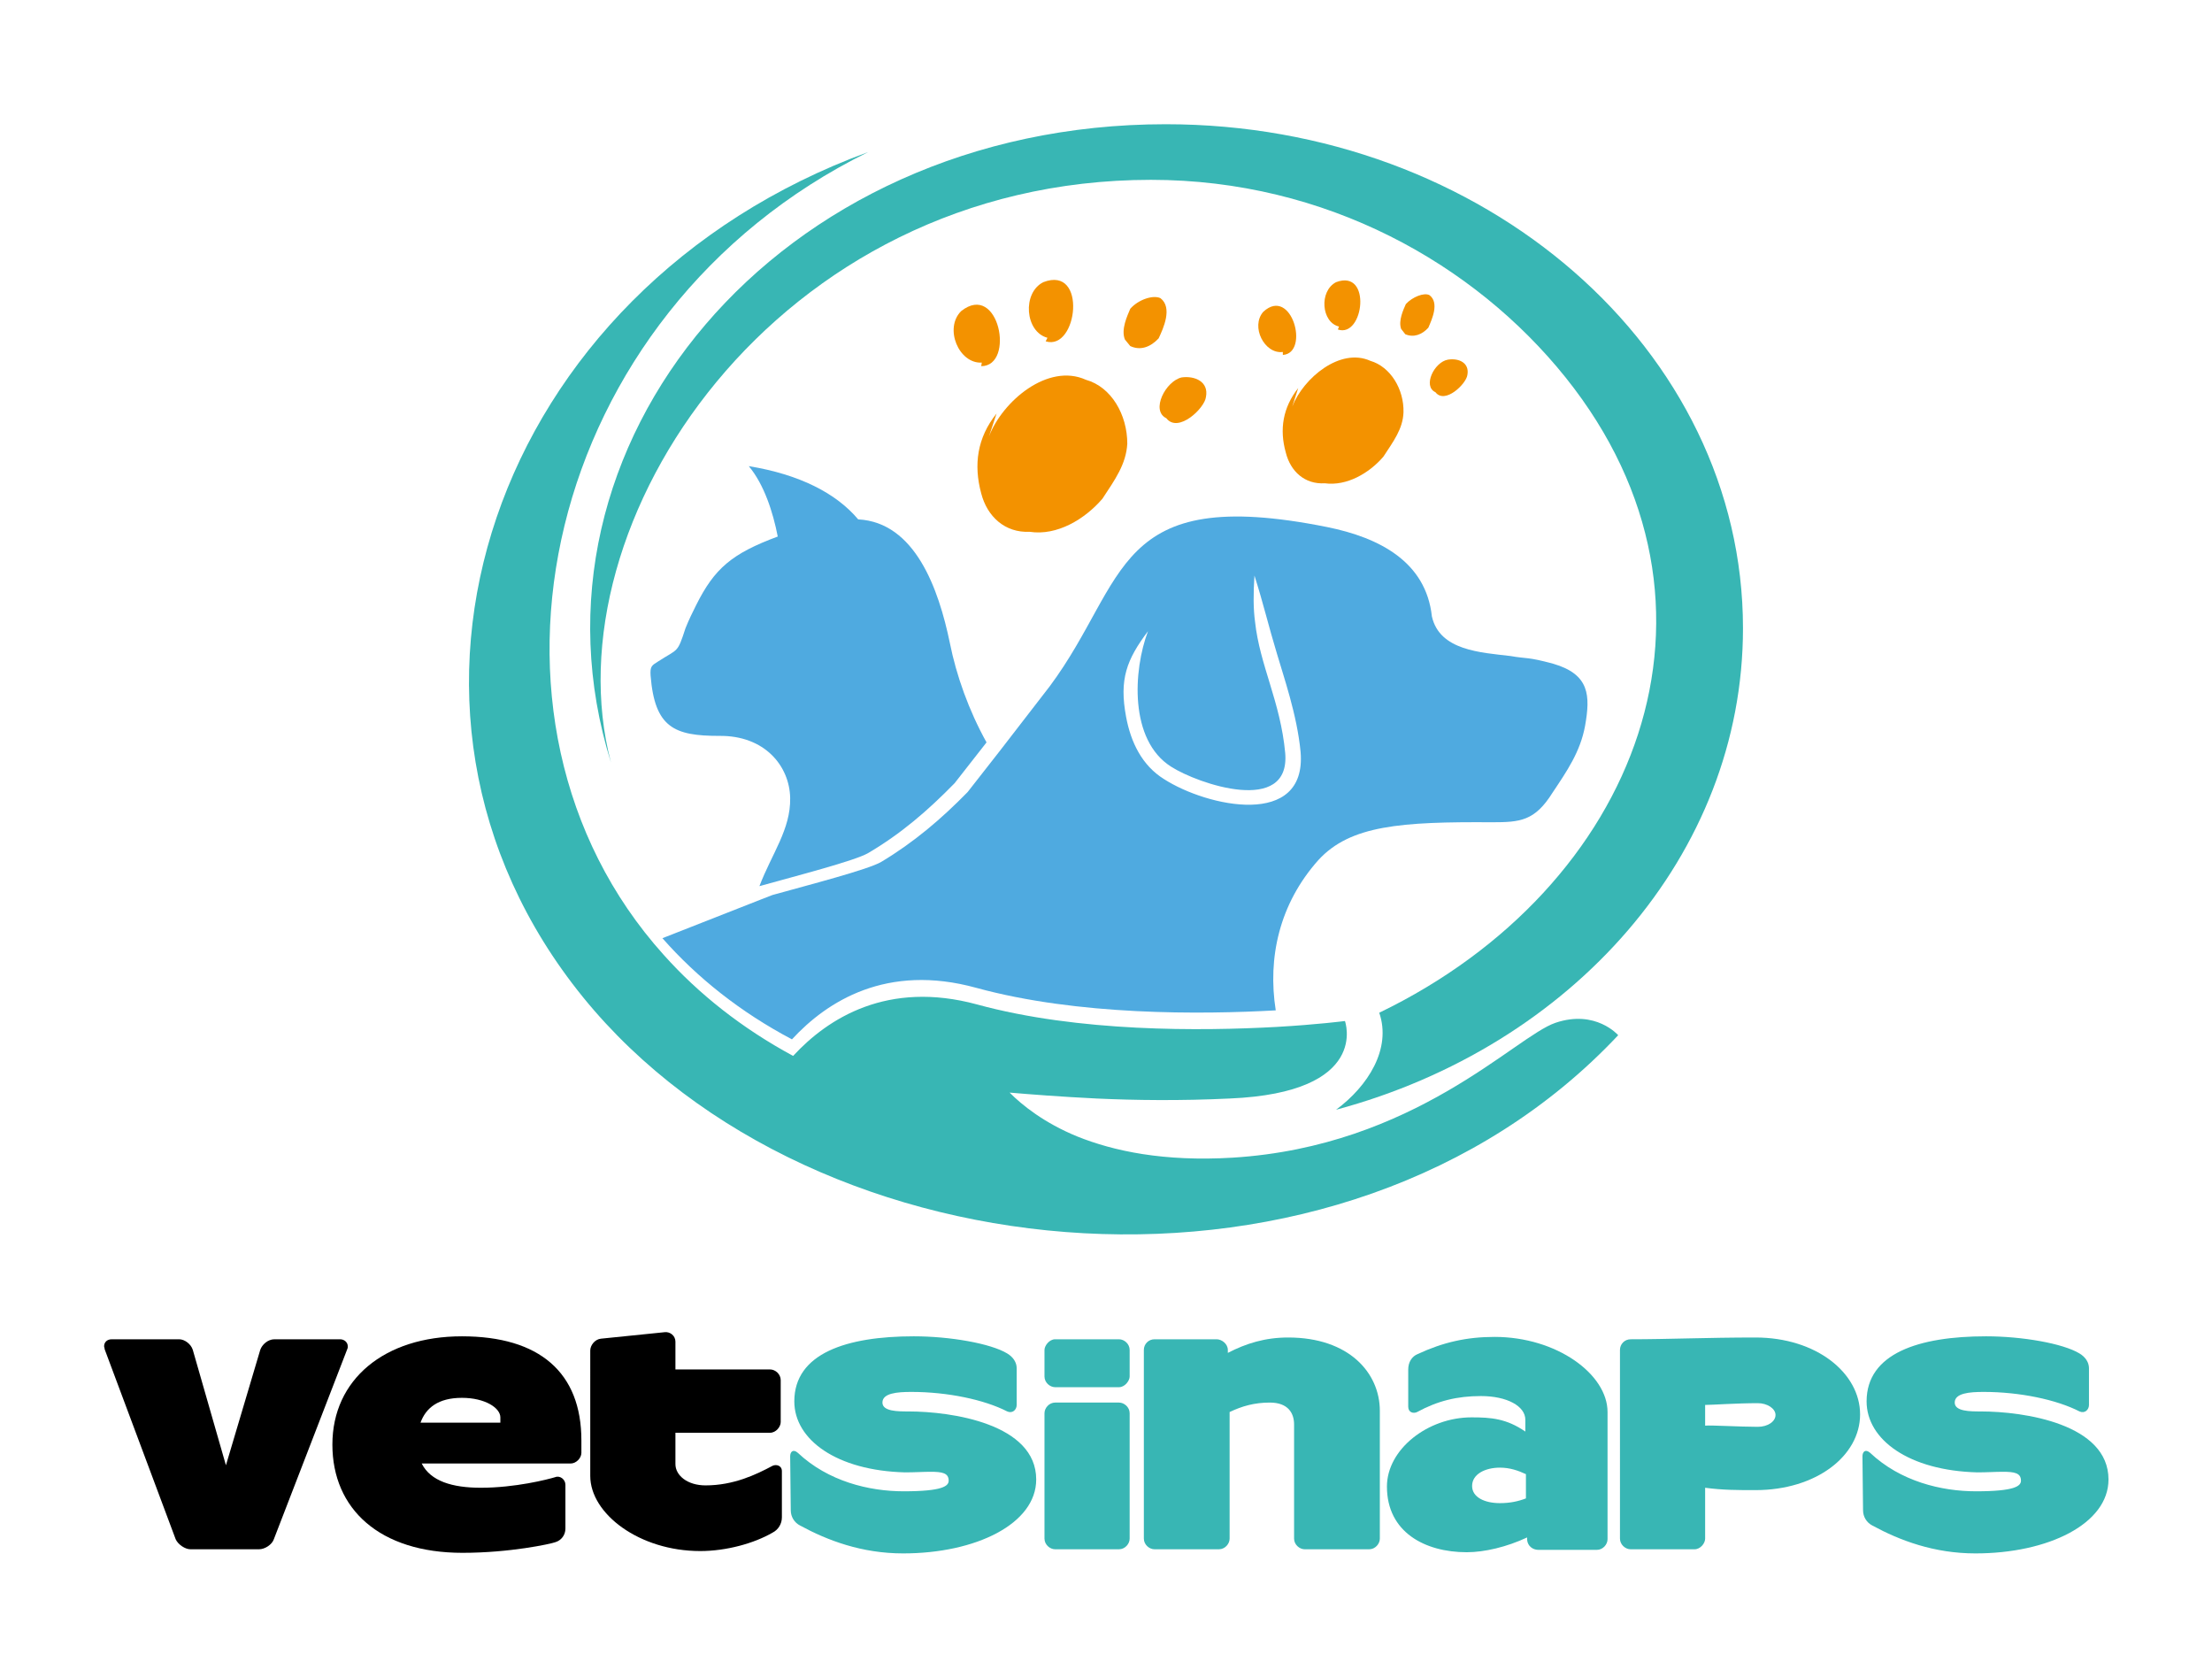 <?xml version="1.0" encoding="utf-8"?>
<!-- Generator: Adobe Illustrator 24.2.3, SVG Export Plug-In . SVG Version: 6.00 Build 0)  -->
<svg version="1.1" id="katman_1" xmlns="http://www.w3.org/2000/svg" xmlns:xlink="http://www.w3.org/1999/xlink" x="0px" y="0px"
	 viewBox="0 0 374 283.5" style="enable-background:new 0 0 374 283.5;" xml:space="preserve">
<style type="text/css">
	.st0{fill:#4FAAE0;}
	.st1{fill:#38B6B4;}
	.st2{fill:#F39200;}
</style>
<path class="st0" d="M133.9,175.7c5.9-6.4,16-12.9,31.2-8.7c17.2,4.7,38,4.5,50.6,3.8c-1.4-8.9,0.6-18,7.2-25.4
	c5.4-5.9,14-6.5,29.4-6.4c4.7,0,7.2-0.2,10.2-5c2.4-3.6,4.7-6.9,5.5-11.3c0.9-5.1,0.8-8.7-5.4-10.5c-4.4-1.2-4.4-0.8-7.2-1.3
	c-5-0.6-12-0.9-13.3-6.7c-1-9.2-8.8-13.3-17.7-15.1c-36.4-7.3-33.6,9-46.9,26.9L169,127l-5.4,6.9c-4.5,4.6-9.1,8.5-14.6,11.8
	c-2.2,1.3-12.3,3.9-18.4,5.6l-1.8,0.7l-16.8,6.6C117.9,165.3,125.2,171.1,133.9,175.7 M194.1,106.7c-2.5,6.6-3.2,18.4,3.9,22.9
	c4.5,2.9,20.2,8.3,19.3-2.3h0c-0.8-8.7-4.3-14.8-5.1-22.2c-0.3-2.2-0.3-4.7-0.1-7.8c1.5,4.7,2.4,8.6,3.8,13.2
	c1.1,3.8,3.4,10.3,4,16.6l0,0c1.1,13-15.8,9.3-23.1,4.6c-3.7-2.3-5.6-6.2-6.4-10.5C189.2,114.8,190.5,111.5,194.1,106.7"/>
<path class="st1" d="M263,172.9c-6.8,2.3-23.8,20.9-54.6,22.8c-11.6,0.7-20.1-1.1-26.3-3.6c-5.6-2.3-9.3-5.3-11.4-7.4
	c3.5,0.3,8.6,0.7,14.7,1c6.5,0.3,14.2,0.4,22.5,0c23.9-1,19.5-13.1,19.5-13.1s-4.6,0.6-11.6,1c-12.7,0.7-33.4,0.9-50.6-3.8
	c-15.1-4.1-25.2,2.3-31.1,8.7c-8.7-4.7-16-10.5-21.9-17.1C76.5,121.7,91.7,52.8,146.8,25.7c-63.5,23.2-88,93.9-48.2,142.9
	c39.1,48.1,128.3,56.1,175,6.4C273.6,175,269.8,170.6,263,172.9"/>
<path class="st1" d="M103.3,128.9c-10.6-40.3,27.8-98.5,91.3-98.5c29.6,0,54.7,14.2,70.1,33.4c31,38.7,12.2,86.3-31.5,107.4
	c2.1,6.1-1.9,12.4-7.3,16.4c39.9-10.7,68.8-43.1,68.8-81.4c0-47.1-43.7-85.2-97.6-85.2C131.3,21,86.6,75.4,103.3,128.9"/>
<path class="st2" d="M183.6,64.2c-6.4-2.9-14.1,3.6-16.4,9.6l1.3-3.9c-3.3,4.1-3.9,8.7-2.6,13.5c1,3.9,4,6.7,8.2,6.5
	c4.6,0.7,9.3-2.1,12.3-5.6c2.1-3.2,4-5.8,4.2-9.3C190.6,70.1,187.9,65.4,183.6,64.2"/>
<path class="st2" d="M176.4,47.7c-3.6,1.8-3.1,8.4,0.7,9.4l-0.3,0.6C182.2,59.4,183.9,44.8,176.4,47.7"/>
<path class="st2" d="M162.5,52.6c-2.9,2.9-0.4,8.9,3.5,8.7l-0.1,0.6C171.7,61.9,168.9,47.5,162.5,52.6"/>
<path class="st2" d="M191.1,52.2c-0.5,1.2-1.6,3.5-0.9,5.2l0.9,1.1c1.7,0.8,3.4,0.2,4.8-1.3c0.8-1.7,2.4-5.2,0.3-6.8
	C194.9,49.8,192.4,50.7,191.1,52.2"/>
<path class="st2" d="M197.2,70.7c2,2.6,6.5-1.7,6.7-3.6c0.5-2.6-1.9-3.6-4.1-3.3C197.1,64.4,194.5,69.4,197.2,70.7"/>
<path class="st2" d="M231.7,61c-5.1-2.3-11.3,2.9-13.2,7.7l1-3.1c-2.6,3.3-3.2,7-2.1,10.9c0.8,3.2,3.2,5.4,6.6,5.2
	c3.7,0.5,7.5-1.7,9.9-4.5c1.7-2.6,3.3-4.7,3.4-7.5C237.4,65.8,235.1,62,231.7,61"/>
<path class="st2" d="M225.9,47.7c-2.9,1.5-2.5,6.8,0.5,7.5l-0.2,0.5C230.6,57.2,232,45.4,225.9,47.7"/>
<path class="st2" d="M213.6,52.7c-2.2,2.5,0.2,7.2,3.3,6.8l0,0.5C221.5,59.7,218.4,48.3,213.6,52.7"/>
<path class="st2" d="M237.7,51.4c-0.4,0.9-1.3,2.8-0.8,4.2l0.7,0.9c1.4,0.6,2.8,0.1,3.9-1.1c0.6-1.4,1.9-4.2,0.2-5.5
	C240.8,49.4,238.8,50.2,237.7,51.4"/>
<path class="st2" d="M242.7,66.3c1.6,2.1,5.2-1.4,5.4-2.9c0.4-2.1-1.5-2.9-3.3-2.6C242.5,61.2,240.5,65.3,242.7,66.3"/>
<path class="st0" d="M121.6,124.4c7.7-0.1,11.9,5.1,12,10.5c0.1,5.3-3.1,9.4-5.2,14.9c6.1-1.7,16.2-4.3,18.4-5.6
	c5.6-3.3,10.1-7.2,14.6-11.8l5.4-6.9c-3-5.4-5.1-11.3-6.2-16.8c-1.9-9.2-5.9-20.4-15.5-20.9c-3.7-4.4-9.9-7.6-18.5-9
	c2.6,3.1,4.1,7.8,4.9,11.9c-7.8,2.9-10.7,5.4-13.8,11.6c-0.6,1.2-1.2,2.4-1.8,3.9c-1.4,4.3-1.2,3.4-4.6,5.6
	c-1.1,0.7-1.4,0.8-1.3,2.4C110.7,123,114,124.4,121.6,124.4"/>
<path d="M17.6,227.6c0-0.7,0.5-1.2,1.3-1.2h11.4c0.9,0,2,0.8,2.3,1.8l5.6,19.5l5.8-19.5c0.3-0.9,1.3-1.8,2.4-1.8h11.1
	c0.7,0,1.3,0.5,1.3,1.2c0,0.2,0,0.3-0.1,0.5l-12.4,32.1c-0.3,0.9-1.5,1.7-2.5,1.7H32.2c-0.9,0-2.1-0.8-2.5-1.7l-12-32.1
	C17.7,227.9,17.6,227.7,17.6,227.6"/>
<path d="M78.1,225.9c13.1,0,20.2,6.1,20.2,17.6v2.1c0,0.9-0.9,1.8-1.8,1.8H71.3c1.5,3,5.2,4.1,10,4.1c5.8,0,11.3-1.4,12.6-1.8
	c0.8-0.3,1.7,0.4,1.7,1.3v7.4c0,1.1-0.7,2-1.7,2.3c-0.8,0.3-7.7,1.8-15.7,1.8c-14,0-22-7.4-22-18.3C56.2,233.2,65,225.9,78.1,225.9
	 M84.6,240.5v-0.9c0-1.6-2.6-3.3-6.5-3.3c-4,0-6.1,1.7-7,4.2H84.6z"/>
<path d="M99.8,228.3c0-0.9,0.8-1.9,1.8-2l10.8-1.1c0.9-0.1,1.8,0.6,1.8,1.6v4.7h16c0.9,0,1.8,0.8,1.8,1.8v7.1c0,0.8-0.8,1.8-1.8,1.8
	h-16v5.3c0,1.9,2,3.6,5.1,3.6c4.7,0,8.5-1.8,11.3-3.3c0.6-0.3,1.6-0.1,1.6,0.9v7.8c0,1.1-0.6,2.1-1.6,2.6c-3.1,1.8-7.8,3.1-12.2,3.1
	c-10.3,0-18.6-6.3-18.6-12.7L99.8,228.3L99.8,228.3L99.8,228.3z"/>
<path class="st1" d="M133.6,246.2c0-0.8,0.5-1.3,1.3-0.6c5.1,4.8,12,6.5,17.9,6.5c6.6,0,7.6-0.9,7.6-1.8c0-1.3-1.1-1.5-3.1-1.5
	c-1.2,0-2.6,0.1-4.3,0.1c-11.5-0.3-18.7-5.5-18.7-12c0-8.1,8.8-11,20.2-11c6.1,0,13,1.2,15.8,2.9c1,0.6,1.6,1.5,1.6,2.5v6.2
	c0,0.8-0.7,1.5-1.6,1.1c-3.9-2-10.1-3.3-16.2-3.3c-2.4,0-4.9,0.2-4.9,1.8c0,1.5,2.6,1.5,4.4,1.5c7.3,0,21.6,2.1,21.6,11.5
	c0,7.5-10.2,12.5-22.5,12.5c-7,0-12.8-2.2-17.4-4.7c-1-0.5-1.6-1.5-1.6-2.6L133.6,246.2L133.6,246.2L133.6,246.2z"/>
<path class="st1" d="M176.6,228.2c0-0.7,0.8-1.8,1.8-1.8h10.8c0.9,0,1.8,0.8,1.8,1.8v4.5c0,0.7-0.8,1.8-1.8,1.8h-10.8
	c-0.9,0-1.8-0.8-1.8-1.8V228.2z M176.6,238.9c0-0.9,0.8-1.8,1.8-1.8h10.8c0.9,0,1.8,0.8,1.8,1.8v21.2c0,0.9-0.8,1.8-1.8,1.8h-10.8
	c-0.9,0-1.8-0.8-1.8-1.8V238.9z"/>
<path class="st1" d="M193.4,228.2c0-1,0.8-1.8,1.8-1.8h10.5c0.9,0,1.9,0.8,1.9,1.8l0,0.5c3.1-1.6,6.3-2.6,10.2-2.6
	c10.3,0,15.5,6,15.5,12.4v21.6c0,0.9-0.8,1.8-1.8,1.8h-10.9c-0.9,0-1.8-0.8-1.8-1.8v-19.3c0-1.9-1-3.7-4.1-3.7
	c-2.6,0-4.7,0.6-6.8,1.6v21.4c0,0.9-0.8,1.8-1.8,1.8h-10.9c-0.9,0-1.8-0.8-1.8-1.8L193.4,228.2L193.4,228.2z"/>
<path class="st1" d="M248.8,239.6c3.3,0,5.9,0.2,9.1,2.4V240c0-2.3-3.1-4-7.5-4c-4,0-7.3,0.8-10.8,2.7c-0.6,0.3-1.5,0.1-1.5-0.9
	v-6.3c0-1.2,0.6-2.2,1.6-2.6c4.3-2,8.3-2.9,13-2.9c10.5,0,19.1,6.3,19.1,12.7v21.5c0,0.9-0.8,1.8-1.8,1.8h-9.9
	c-0.9,0-1.8-0.6-1.9-1.7l0-0.4c-3.4,1.6-7.2,2.5-10.2,2.5c-7.1,0-13.5-3.4-13.5-11.1C234.5,245,241.4,239.6,248.8,239.6
	 M253.6,254.1c1.7,0,3.1-0.3,4.4-0.8v-4.1c-1.3-0.6-2.7-1.1-4.4-1.1c-2.5,0-4.7,1.1-4.7,3.1C248.9,253.1,251,254.1,253.6,254.1"/>
<path class="st1" d="M273.9,228.2c0-1,0.8-1.8,1.8-1.8c6.4,0,13-0.3,21.1-0.3c10.3,0,17.7,6,17.7,13s-7.4,12.8-17.7,12.8
	c-3,0-5.5,0-8.5-0.4v8.6c0,0.8-0.8,1.8-1.8,1.8h-10.8c-0.9,0-1.8-0.8-1.8-1.8V228.2z M297.2,241.2c1.7,0,3-0.9,3-2c0-1.1-1.4-2-3-2
	c-3.5,0-7.8,0.3-8.9,0.3v3.5C289.3,240.9,294.2,241.2,297.2,241.2"/>
<path class="st1" d="M314.9,246.2c0-0.8,0.5-1.3,1.3-0.6c5.1,4.8,12,6.5,17.9,6.5c6.6,0,7.6-0.9,7.6-1.8c0-1.3-1.1-1.5-3.1-1.5
	c-1.2,0-2.6,0.1-4.3,0.1c-11.5-0.3-18.7-5.5-18.7-12c0-8.1,8.8-11,20.2-11c6.1,0,13,1.2,15.8,2.9c1,0.6,1.6,1.5,1.6,2.5v6.2
	c0,0.8-0.7,1.5-1.6,1.1c-3.9-2-10.1-3.3-16.2-3.3c-2.4,0-4.9,0.2-4.9,1.8c0,1.5,2.6,1.5,4.4,1.5c7.3,0,21.6,2.1,21.6,11.5
	c0,7.5-10.2,12.5-22.5,12.5c-7,0-12.8-2.2-17.4-4.7c-1-0.5-1.6-1.5-1.6-2.6L314.9,246.2L314.9,246.2z"/>
</svg>
